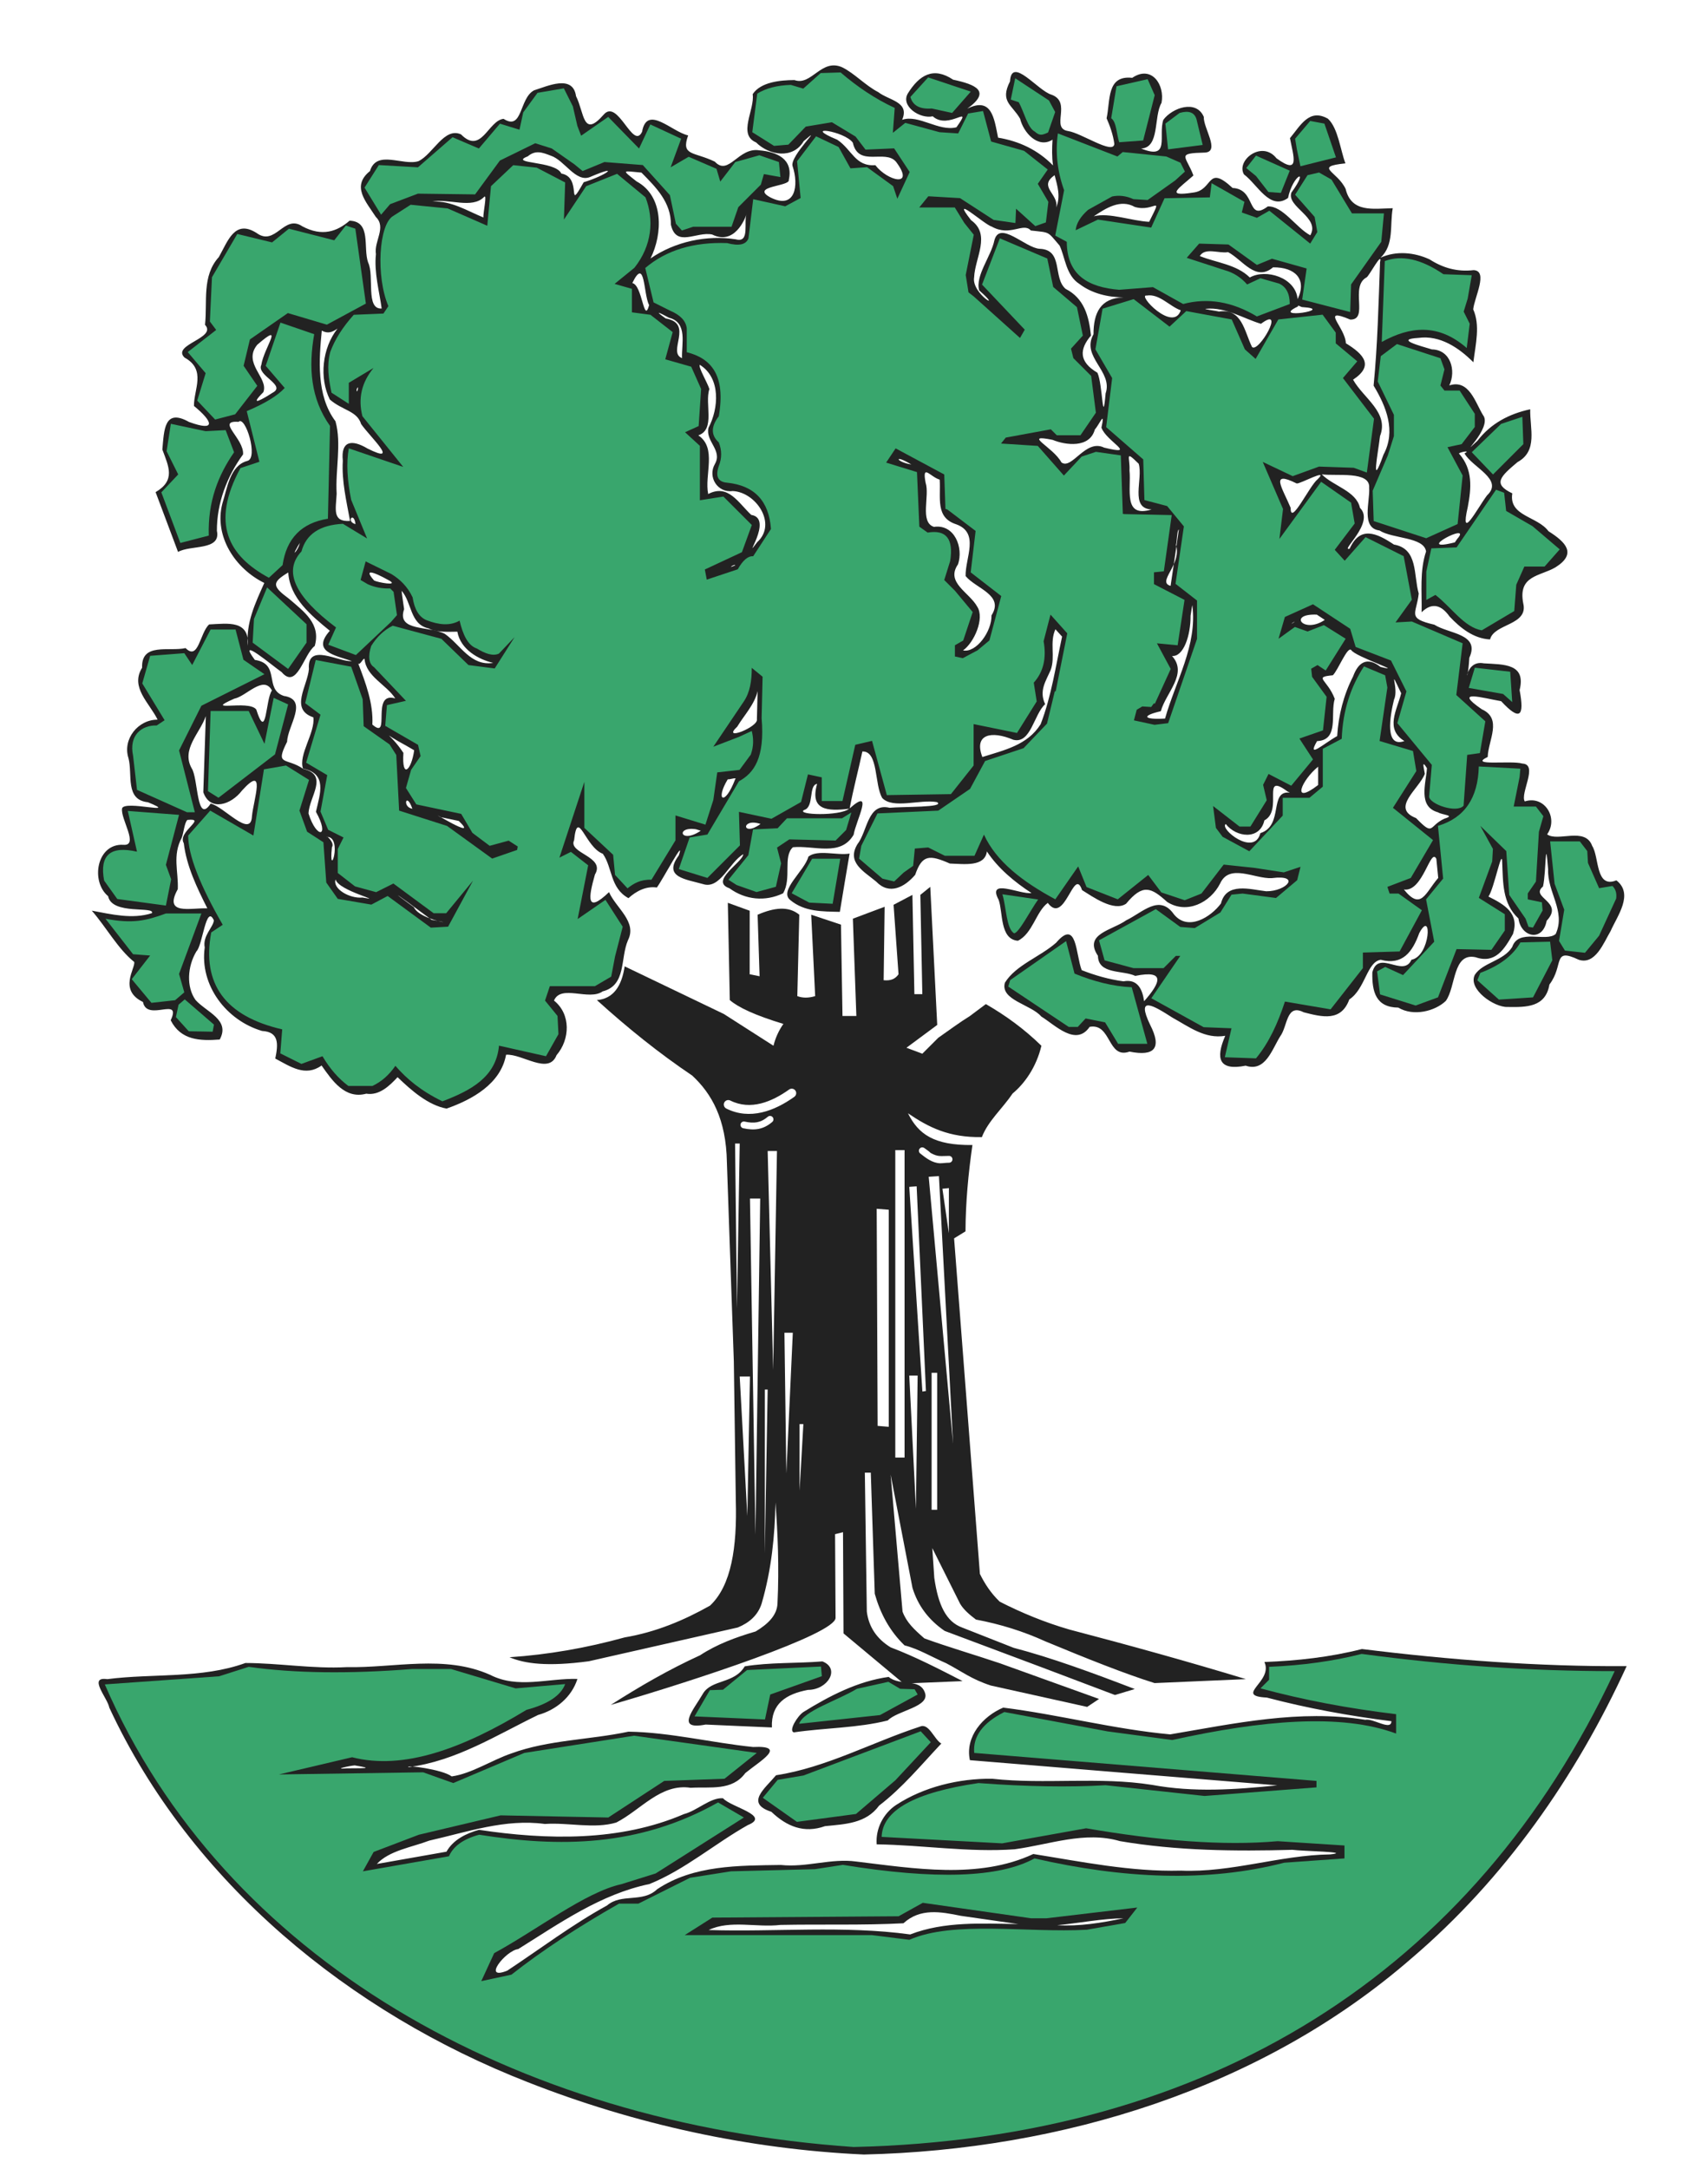 <?xml version="1.0" encoding="UTF-8" standalone="no"?>
<svg
   xmlns:dc="http://purl.org/dc/elements/1.1/"
   xmlns:cc="http://creativecommons.org/ns#"
   xmlns:rdf="http://www.w3.org/1999/02/22-rdf-syntax-ns#"
   xmlns:svg="http://www.w3.org/2000/svg"
   xmlns="http://www.w3.org/2000/svg"
   xmlns:sodipodi="http://sodipodi.sourceforge.net/DTD/sodipodi-0.dtd"
   xmlns:inkscape="http://www.inkscape.org/namespaces/inkscape"
   width="530.285"
   height="673.324"
   id="svg2443"
   sodipodi:version="0.32"
   inkscape:version="0.46+pre4"
   sodipodi:docname="tree.svg"
   inkscape:output_extension="org.inkscape.output.svg.inkscape">
  <sodipodi:namedview
     inkscape:window-height="975"
     inkscape:window-width="1280"
     inkscape:pageshadow="2"
     inkscape:pageopacity="0.0"
     guidetolerance="10.0"
     gridtolerance="10.0"
     objecttolerance="10.0"
     borderopacity="1.0"
     bordercolor="#666666"
     pagecolor="#ffffff"
     id="base"
     showgrid="false"
     inkscape:zoom="0.64159308"
     inkscape:cx="47.953666"
     inkscape:cy="346.6497"
     inkscape:window-x="-4"
     inkscape:window-y="-4"
     inkscape:current-layer="svg2443" />
  <defs
     id="defs2445">
    <inkscape:perspective
       sodipodi:type="inkscape:persp3d"
       inkscape:vp_x="0 : 336.66199 : 1"
       inkscape:vp_y="0 : 1000 : 0"
       inkscape:vp_z="530.28497 : 336.66199 : 1"
       inkscape:persp3d-origin="265.14249 : 224.44132 : 1"
       id="perspective16" />
    <marker
       id="ArrowEnd"
       viewBox="0 0 10 10"
       refX="0"
       refY="5"
       markerUnits="strokeWidth"
       markerWidth="4"
       markerHeight="3"
       orient="auto">
      <path
         d="M 0 0 L 10 5 L 0 10 z"
         id="path2448" />
    </marker>
    <marker
       id="ArrowStart"
       viewBox="0 0 10 10"
       refX="10"
       refY="5"
       markerUnits="strokeWidth"
       markerWidth="4"
       markerHeight="3"
       orient="auto">
      <path
         d="M 10 0 L 0 5 L 10 10 z"
         id="path2451" />
    </marker>
  </defs>
  <g
     id="g2399"
     transform="translate(1.559,-3.117)"
     style="fill:#222222;fill-opacity:1">
    <path
       id="path2459"
       d="M 259.906,24 C 253.39,21.134 250.414,29.872 245.094,27.969 C 240.658,27.986 234.608,28.579 232.125,32.344 C 232.837,37.17 227.402,44.883 233.163,47.312 C 237.275,51.406 244.672,52.576 247.963,46.932 C 254.958,40.889 243.354,51.693 244.536,54.745 C 246.47,60.583 245.439,68.365 237.589,64.378 C 231.184,60.845 243.874,61.011 243.342,58.947 C 244.802,52.484 239.638,50.244 234.219,49.781 C 227.675,48.694 224.694,57.921 220.384,53.299 C 213.879,50.139 209.768,51.584 212.093,45.142 C 207.067,44.082 199.291,35.439 197.784,44.027 C 194.939,49.941 190.283,33.472 185.836,38.728 C 179.347,46.158 179.888,38.09 177.283,32.973 C 176.319,26.085 168.354,29.886 164.25,31.156 C 159.579,33.619 160.777,43.855 154.781,40 C 149.995,40.538 147.901,51.237 141.575,44.833 C 136.381,42.452 132.871,50.989 128.367,53.143 C 123.512,54.682 115.375,49.432 113.3,56.221 C 107.452,60.906 112.068,65.706 115.131,70.461 C 118.486,73.714 114.509,77.997 115.156,82 C 114.537,87.69 116.233,93.658 116.938,98.875 C 111.856,99.238 114.745,88.712 112.732,84.594 C 111.099,80.027 113.833,71.818 106.969,71.625 C 103.147,74.946 98.5,76.669 92.318,73.372 C 86.58,69.478 83.962,79.771 78.078,75.418 C 71.302,71.136 69.213,77.907 66.379,82.916 C 61.061,88.765 62.864,96.736 62.094,103.938 C 65.952,108.093 51.64,110.055 55.719,114.094 C 62.6,117.866 58.581,123.995 58.662,129.127 C 64.469,133.865 65.775,137.254 57.132,134.094 C 49.396,129.754 49.399,136.591 48.846,142.657 C 50.803,147.934 53.024,152.198 46.75,155.875 C 49.058,162.068 51.394,168.251 53.719,174.438 C 57.648,172.192 67.131,174.121 65.781,167.875 C 65.745,159.312 68.887,151.021 73.906,144.156 C 74.274,139.218 65.379,133.55 72.5,134.062 C 74.624,131.92 78.752,145.418 75.223,146.182 C 69.798,147.64 68.999,154.651 67.469,159.438 C 64.83,169.647 71.54,179.676 80.5,184.062 C 77.708,190.304 74.719,196.524 75.406,203.562 C 75.907,195.512 69.302,196.648 63.375,196.938 C 60.494,199.505 60.092,208.348 56.062,204.281 C 50.888,205.448 42.26,202.464 42.561,210.378 C 38.773,216.476 44.82,221.266 47.375,226.5 C 41.338,226.453 36.396,232.521 38.344,238.5 C 39.646,243.557 37.189,251.384 44.369,252.135 C 54.612,256.297 37.072,251.385 36.346,254.038 C 35.771,257.254 41.723,265.765 36.719,265.344 C 28.46,264.876 26.476,276.715 32.012,281.286 C 33.154,287.235 46.664,284.287 45.602,286.56 C 39.481,288.528 33.046,286.908 26.938,285.781 C 31.424,290.91 35.053,297.665 40.125,301.719 C 40.469,303.719 35.151,310.43 42.827,314.126 C 44.072,320.499 54.989,312.155 51.438,319.812 C 54.588,326.01 60.457,326.251 66.656,325.781 C 70.034,319.641 62.539,317.303 59.159,313.516 C 56.276,309.531 56.579,303.134 59.433,298.403 C 61.344,296.618 62.412,283.536 64.838,288.784 C 64.686,290.928 61.287,293.534 62,297.219 C 60.362,308.989 68.753,319.883 79.812,323.125 C 85.119,323.42 84.836,327.2 83.906,331.688 C 88.623,334.197 93.25,337.453 98.281,333.844 C 101.54,338.479 105.537,344.395 112.156,342.594 C 116.208,343.25 119.387,340.129 121.875,337.469 C 126.17,341.609 131.425,346.206 137.094,347.219 C 145.058,344.42 153.923,339.531 155.562,330.5 C 160.624,330.162 168.796,336.9 171.235,330.635 C 175.441,325.729 175.729,317.911 170.438,313.688 C 172.585,308.564 181.29,313.866 185.55,310.838 C 192.95,308.956 190.97,300.619 193.404,294.971 C 196.331,289.211 189.676,284.963 187.531,280.031 C 180.367,286.878 181.107,281.729 183.155,274.564 C 186.545,268.935 174.703,268.008 176.687,263.913 C 177.775,253.685 180.113,266.109 185.6,268.121 C 188.646,272.423 187.778,278.746 193.562,281.906 C 195.974,279.708 199.018,278.113 202.375,278.594 C 204.317,275.991 211.286,262.646 209.18,268.649 C 204.125,275.476 211.43,276.012 216.767,277.555 C 222.057,279.203 224.903,270.735 229.208,268.26 C 229.055,270.782 218.61,276.635 224.899,278.829 C 229.897,282.452 235.98,283.044 241.562,280.406 C 244.325,275.764 241.41,269.002 244.625,266.094 C 251.184,265.462 259.423,269.141 263.469,262.219 C 264.145,257.971 269.996,247.167 262.25,254.031 C 263.24,248.556 264.934,242.185 266.188,236.375 C 271.225,236.174 269.865,246.776 272.375,250.844 C 275.727,254.305 284.071,251.164 289.342,252.091 C 292.158,253.804 278.59,253.459 274.64,253.852 C 267.757,252.192 267.807,261.152 264.625,265.188 C 261.239,270.832 266.654,273.578 270.458,276.758 C 274.616,281.062 279.312,278.464 282.575,274.664 C 284.748,268.324 287.053,268.402 293.344,271.156 C 297.921,271.318 304.174,272.226 304.844,267.406 C 308.363,272.702 313.415,276.868 318.688,280.312 C 315.107,280.838 304.761,275.491 308.5,282.438 C 309.869,286.32 308.827,294.687 314.469,295.125 C 319.08,292.852 320.115,286.028 323.75,283.375 C 329.07,290.538 331.842,271.786 334.379,279.404 C 337.638,281.417 344.265,286.222 348.062,283.625 C 353.246,277.368 355.788,278.527 360.803,283.072 C 366.895,286.974 374.22,283.331 377.258,277.343 C 380.144,271.005 387.99,275.967 393.288,275.683 C 402.498,274.513 397.913,279.805 391.557,279.765 C 386.585,279.184 379.182,276.835 377.512,283.553 C 374.381,287.777 367.286,292.269 362.918,286.934 C 358.411,280.483 353.142,286.387 348.08,288.786 C 343.788,291.872 334.746,292.958 339.316,299.793 C 339.424,305.643 346.965,304.182 350.906,306.031 C 360.42,304.116 358.74,308.111 353.652,313.901 C 353.15,310.279 351.676,306.876 347.25,307.719 C 342.778,307.128 338.423,305.881 334.281,304.25 C 332.382,299.381 332.859,288.089 326.354,295.719 C 321.402,300.114 313.822,302.645 310.434,308.146 C 308.895,313.534 318.581,314.909 321.715,318.63 C 326.044,321.298 332.497,328.07 336.75,321.844 C 343.57,320.614 342.205,331.976 349.125,329.531 C 356.952,331.106 359.219,328.415 355.529,321.216 C 351.023,311.853 356.663,315.271 362.467,319.001 C 367.648,321.853 372.563,325.693 378.844,324.625 C 375.764,331.707 376.846,335.563 385.184,333.9 C 391.35,335.969 393.362,328.813 395.938,324.75 C 398.244,321.586 397.779,314.549 403.193,317.327 C 408.994,318.823 414.817,320.29 417.361,313.343 C 422.337,310.073 422.833,301.632 427.124,301.036 C 433.926,302.812 436.979,298.588 439.083,292.742 C 443.191,285.023 442.549,299.949 436.652,301.022 C 434.126,306.717 426.404,297.661 424.513,304.928 C 424.378,310.956 425.605,315.808 432.574,315.874 C 437.284,318.706 443.971,316.998 447.312,313.812 C 450.498,309.44 449.422,298.728 456.562,300.236 C 462.739,302.36 465.515,297.719 468.188,293 C 470.228,286.61 465.581,283.904 460.562,281.406 C 462.337,278.9 464.739,266.23 464.824,270.62 C 465.113,276.973 464.813,283.517 469.87,288.207 C 470.67,294.07 477.401,295.578 478.639,288.914 C 484.226,282.975 473.285,281.785 477.5,278.281 C 478.536,273.599 478.171,261.555 479.092,272.967 C 478.773,280.027 484.668,285.959 481.435,293.034 C 478.399,295.651 469.893,291.198 467.938,297.062 C 465.18,301.464 458.796,301.831 456.323,305.712 C 454.14,310.171 462.36,315.825 466.464,315.677 C 472.362,315.775 478.288,315.808 479.494,308.712 C 484.107,302.636 480.298,297.106 488.599,301.022 C 493.762,302.7 496.33,295.747 498.505,292.088 C 500.544,287.421 505.762,280.648 500.281,276.375 C 493.736,279.013 495.015,269.162 492.764,265.677 C 490.604,259.654 482.05,264.532 478.781,262.094 C 482.358,257.056 478.009,249.887 471.844,251.875 C 470.276,249.462 476.16,240.369 471.094,240.125 C 467.607,239.072 454.121,241.026 460.328,238.077 C 460.485,232.877 464.973,226.191 458.507,223.28 C 449.271,216.946 458.864,219.794 464.505,220.764 C 470.306,227.004 471.808,225.623 470.235,217.321 C 472.304,209.055 465.339,209.394 459.151,209.015 C 452.431,207.69 453.878,219.193 454.627,207.27 C 458.056,199.782 448.272,199.908 443.761,197.018 C 435.079,195.005 438.236,193.756 438.913,187.347 C 437.256,181.596 438.772,173.443 431.213,172.144 C 425.855,168.57 420.725,166.214 417.464,173.433 C 414.309,174.376 425.433,165.41 420.675,160.761 C 419.536,155.501 412.356,153.993 408.812,150.344 C 413.228,150.989 423.968,149.175 423.528,154.558 C 423.832,158.734 420.884,167.084 426.745,167.778 C 430.773,170.399 440.551,169.733 441.195,174.29 C 439.157,180.41 439.938,186.833 439.812,193.156 C 443.183,189.859 446.087,191.077 448.5,194.5 C 451.856,198.048 455.937,201.334 461.062,201.594 C 462.303,196.608 473.058,197.278 471.353,190.352 C 469.705,181.677 476.555,182.034 481.359,179.223 C 488.143,174.969 484.558,171.395 479.196,168 C 475.797,163.338 466.813,163.379 467.969,156.25 C 461.756,153.317 464.272,151.04 469.585,146.553 C 475.987,143.079 473.382,136.083 473.531,130.156 C 466.969,131.58 461.322,134.536 457.162,139.919 C 450.365,146.187 462.026,135.879 458.875,131.969 C 456.442,127.994 454.549,120.753 448.406,122.75 C 450.584,118.208 448.846,111.675 443.009,111.574 C 439.314,110.435 431.321,108.442 438.844,108 C 445.494,107.081 451.398,111.069 455.875,115.562 C 456.571,109.989 458.059,104.098 455.829,99.139 C 456.193,95.453 460.592,87.181 455.969,86.969 C 450.845,87.551 446.474,86.305 442.281,83.625 C 437.556,81.427 431.858,80.894 427.031,83.125 C 431.355,79.141 429.886,72.978 430.844,67.75 C 424.775,67.872 418.011,69.228 416.219,61.761 C 413.646,56.239 406.113,54.866 416.159,53.827 C 414.604,49.785 413.896,42.904 410.736,39.97 C 404.91,36.649 402.212,42.079 398.938,46 C 399.952,51.44 402.27,57.766 394.743,52.236 C 390.21,46.515 382.134,52.939 384.656,57.25 C 388.881,60.396 392.697,68.597 398.336,64.57 C 399.877,57.189 405.173,54.984 399.375,62.906 C 397.827,67.375 408.455,70.596 405.25,76.156 C 400.802,73.768 396.738,67.004 392.062,67.188 C 385.406,72.136 388.549,61.799 381.132,61.464 C 373.002,53.942 375.262,62.199 368.845,62.896 C 359.81,64.3 364.641,61.47 368.966,57.586 C 366.641,51.401 363.449,50.705 372.625,50.469 C 377.281,50.118 372.003,42.78 372.188,39.406 C 369.857,33.888 362.349,36.607 359.625,40.312 C 357.961,45.208 361.928,52.927 352.719,49.219 C 358.598,48.973 356.549,39.285 359.063,35.03 C 360.143,29.43 355.962,23.197 349.971,27.276 C 341.939,26.398 343.225,34.28 342.007,39.832 C 342.941,41.947 344.053,44.914 344.406,47.781 C 344.148,51.276 334.128,44.371 330.045,43.793 C 324.45,42.924 331.369,34.885 324.915,32.512 C 320.684,31.324 312.474,20.375 312.016,28.385 C 308.807,34.692 312.615,35.557 315.156,39.969 C 316.166,44.19 320.686,49.376 325.219,46.469 C 325.049,49.129 324.993,51.831 325.375,54.469 C 320.67,49.67 314.906,46.938 308.312,45.844 C 307.102,39.82 306.368,33.066 298.75,36.844 C 306.351,31.409 301.312,29.34 294.359,27.849 C 288.223,23.729 283.866,26.397 280.296,32.129 C 277.984,36.046 284.027,40.11 288.031,39.219 C 293.011,43.713 300.853,34.886 295.389,42.628 C 289.906,44.035 283.598,38.532 278.531,40.312 C 280.956,34.675 274.449,34.312 271.125,31.719 C 267.067,29.619 263.779,25.914 259.906,24 z M 263.219,47.406 C 264.943,55.165 273.259,49.336 276.63,53.328 C 282.694,61.406 274.066,59.398 270.199,54.382 C 263.94,54.865 262.988,49.569 258.381,46.486 C 246.928,41.759 260.676,43.773 263.219,47.406 z M 345.594,49.781 C 345.552,49.902 345.398,49.682 345.594,49.781 z M 169.438,51.438 C 173.729,52.833 177.121,59.791 181.58,58.085 C 191.323,53.893 186.79,57.53 179.656,59.688 C 174.083,69.566 179.471,58.126 172.715,56.988 C 170.875,52.936 156.132,54.071 162.323,51.625 C 164.701,49.617 166.842,50.427 169.438,51.438 z M 197.594,56.688 C 202.162,61.311 206.789,65.905 206.739,72.867 C 208.364,80.079 214.639,74.888 219.531,75.906 C 226.49,79.349 229.736,71.096 230.287,69.43 C 229.161,71.881 231.449,78.658 226.875,77.406 C 217.834,75.994 207.959,78.126 200.406,83.344 C 204.216,75.718 204.602,63.993 196.07,59.419 C 191.328,55.672 191.646,56.149 197.594,56.688 z M 325.875,57.5 C 326.747,60.897 327.809,64.081 326.344,67.562 C 327.328,63.413 320.596,61.103 325.875,57.5 z M 148.531,70.625 C 143.373,68.512 138.483,65.352 132.688,65.688 C 137.757,64.659 145.001,68.064 148.719,64.258 C 149.797,63.078 148.373,69.293 148.531,70.625 z M 355.219,71.969 C 349.678,71.687 342.81,69.01 338.031,70.25 C 341.841,67.696 346.345,64.839 350.75,67.344 C 356.79,69.188 359.733,62.949 355.219,71.969 z M 306.375,73.469 C 312.102,76.685 316.164,72.016 318.48,74.663 C 324.585,75.371 323.483,74.768 327.419,79.352 C 329.129,82.907 329.373,88.628 333.562,91.25 C 337.438,94.217 342.489,95.411 347.25,95.406 C 340.049,95.622 337.943,100.307 337.94,106.876 C 333.978,113.926 344.085,118.34 341.703,125.221 C 340.74,136.257 340.828,122.345 339.156,118.812 C 333.298,115.361 333.589,111.471 337.156,107.281 C 336.51,101.274 335.076,95.733 329.288,92.783 C 325.223,89.318 328.685,80.612 321.224,80.343 C 316.815,80.12 308.816,71.409 307.172,77.715 C 306.129,82.785 301.197,88.628 302.438,93.25 C 310.403,100.216 299.991,94.31 300.878,89.21 C 301.13,83.112 306.194,75.948 299.938,71.469 C 293.146,62.828 303.986,72.792 306.375,73.469 z M 379.719,81.375 C 384.289,83.8 388.282,90.673 393.679,86.098 C 400.536,86.018 404.296,89.76 401.312,95.969 C 400.714,89.209 391.41,86.446 386.469,89.25 C 382.295,85.154 376.143,84.695 370.938,82.594 C 372.607,79.791 376.979,81.906 379.719,81.375 z M 426.906,84.5 C 426.443,97.284 426.133,110.255 424.906,122.812 C 428.844,129.335 431.919,136.923 427.969,144.25 C 423.95,155.511 426.224,144.121 426.9,138.48 C 429.771,131.144 421.73,126.702 418.531,120.969 C 425.189,116.561 421.765,113.037 416.29,109.661 C 416.129,104.69 408.021,98.28 417.656,102.312 C 423.524,102.454 417.408,92.039 422.726,89.21 C 423.475,88.868 427.735,80.723 426.906,84.5 z M 199.969,97.844 C 198.302,103.938 197.921,91.605 194.757,90.978 C 198.804,82.592 198.135,94.221 199.969,97.844 z M 365.031,99.438 C 362.671,106.485 351.311,94.344 354.462,94.861 C 358.364,94.198 361.513,98.185 365.031,99.438 z M 402.781,98.438 C 413.603,99.119 392.449,102.465 401.406,98.25 C 401.287,97.573 402.438,98.522 402.781,98.438 z M 372.844,98.969 C 378.981,98.364 384.668,102.087 389.938,103.625 C 397.817,97.684 389.142,112.889 387.156,110.812 C 384.74,105.877 384.039,98.748 376.863,99.82 C 376.263,99.612 371.707,99.061 372.844,98.969 z M 206.156,101.75 C 212.02,103.218 210.003,109.812 210.188,114.281 C 205.459,112.455 213.984,103.505 205.117,101.96 C 201.29,99.249 203.199,100.168 206.156,101.75 z M 103.219,105.125 C 98.425,111.248 97.529,120.476 100.844,127.125 C 104.732,130.53 109.299,130.607 110.565,134.747 C 113.342,138.756 122.892,147.496 112.568,142.353 C 107.512,139.325 104.222,140.078 104.875,146.125 C 104.488,152.445 106.004,158.641 107.125,164.812 C 101.514,165.183 102.72,161.2 102.965,156.377 C 102.509,148.975 104.553,140.834 102.594,133.875 C 96.571,125.863 97.501,114.564 98.344,105.75 C 100.311,106.778 101.57,106.235 103.219,105.125 z M 79.562,116.406 C 78.003,119.702 87.609,122.73 83,125.062 C 80.347,126.789 75.303,129.772 80.204,124.841 C 81.915,120.419 73.628,115.876 78.312,110.125 C 86.978,102.636 80.428,110.942 79.562,116.406 z M 215.688,116.344 C 222.299,120.395 221.583,129.939 218.406,135.906 C 217.396,140.109 222.826,142.863 220.406,147.125 C 218.073,151.125 221.181,156.167 225.906,155.531 C 233.135,155.853 239.807,165.702 233.551,171.376 C 228.402,178.187 238.864,164.035 231.687,162.945 C 227.723,159.259 224.532,153.197 218.311,156.464 C 217.082,150.525 221.119,142.185 215.25,138.25 C 220.65,136.401 217.148,128.386 218.688,123.875 C 218.03,121.788 215.254,117.222 215.688,116.344 z M 109.625,123.344 C 109.341,125.814 108.718,123.859 109.625,123.344 z M 340.406,135.844 C 341.885,140.162 352.033,144.687 341.247,142.061 C 335.476,139.214 331.247,149.047 327.992,146.655 C 325.385,141.815 315.594,137.69 325.259,139.655 C 329.286,141.32 336.752,142.297 338.354,136.45 C 339.809,134.813 341.633,130.162 340.406,135.844 z M 453.125,143.844 C 455.446,148.173 465.459,151.903 460.121,156.884 C 457.115,160.874 451.564,171.734 454.15,160.438 C 455.277,154.563 455.705,148.846 451.523,144.025 C 450.64,143.657 455.543,142.619 453.125,143.844 z M 351.969,147.062 C 353.418,151.705 349.061,160.968 355.969,161.25 C 346.998,163.999 349.719,154.879 349.118,149.132 C 349.349,145.214 347.441,142.597 351.969,147.062 z M 281.375,147.281 C 276.643,146.593 275.688,143.857 281.375,147.281 z M 290.188,152 C 290.561,157.625 288.78,163.77 295.312,165.854 C 302.656,168.512 298.111,176.202 298.233,181.931 C 301.469,185.851 310.335,187.792 306.266,194.142 C 306.393,199.122 301.515,205.843 297.438,205 C 300.844,202.628 304.202,195.091 301.859,191.451 C 299.402,186.953 291.935,183.974 295.875,178.281 C 297.63,173.12 294.814,165.736 288.406,166.656 C 283.889,165.209 287.167,157.004 285.816,152.95 C 284.656,146.862 287.215,151.106 290.188,152 z M 407.531,151.875 C 404.998,153.867 399.072,166.615 399.156,160.75 C 396.613,154.634 392.502,148.946 401.031,153.188 C 402.127,153.357 411.242,148.253 407.531,151.875 z M 108.812,165.812 C 105.709,164.959 108.339,161.686 108.812,165.812 z M 364.438,167.5 C 363.575,173.322 362.772,179.153 361.875,184.969 C 357.462,183.757 365.44,178.403 363.546,172.245 C 363.886,171.162 363.863,167.63 364.438,167.5 z M 450.125,171.469 C 436.583,174.87 455.925,164.704 450.885,170.372 L 450.315,171.194 L 450.125,171.469 z M 91.469,171.906 C 91.063,173.696 88.823,176.303 90.656,173.125 C 90.723,172.897 91.96,170.968 91.469,171.906 z M 226.688,178.594 C 223.742,179.898 226.754,177.976 226.688,178.594 z M 87.938,180.812 C 88.377,188.728 95.15,194.249 100.844,198.906 C 95.133,205.368 102.294,206.476 107.678,208.309 C 103.894,208.81 93.704,202.315 94.349,210.82 C 93.872,216.147 88.342,223.27 95.728,225.779 C 96.354,230.493 91.018,237.413 92.521,241.69 C 100.13,243.286 97.819,249.427 96.531,255.094 C 100.971,263.083 96.765,263.705 94.231,255.644 C 94.354,250.512 100.692,243.669 92.609,241.784 C 87.277,238.097 83.686,241.042 87.58,233.351 C 87.731,228.364 94.389,220.31 86.554,219.125 C 80.316,217.025 85.625,209.142 77.564,207.953 C 71.697,200.116 83.074,209.805 85.889,211.741 C 90.639,217.34 92.693,206.196 96.156,203.625 C 98.139,196.736 92.847,193.006 88.208,189.003 C 82.884,185.066 82.77,183.925 87.938,180.812 z M 119.406,183.375 C 122.164,185.057 115.801,183.91 114.594,183.312 C 110.061,178.202 117.634,182.396 119.406,183.375 z M 123.125,186.5 C 126.333,190.076 125.682,196.872 131.438,198.156 C 134.201,199.526 137.93,199.19 140.438,199.188 C 141.397,204.658 146.944,207.803 151.562,208.875 C 144.584,209.972 141.409,203.263 136.562,199.875 C 131.723,197.289 121.486,199.269 123.906,192.207 C 123.668,190.351 123.29,188.224 123.125,186.5 z M 368.625,190.938 C 370.235,203.415 363.442,214.494 360.156,226.156 C 353.066,226.552 353.021,225.203 358.844,223.875 C 360.396,218.152 367.337,212.247 362.318,206.73 C 365.846,207.056 368.114,200.47 368.081,194.241 C 368.271,193.197 368.395,191.848 368.625,190.938 z M 409.75,195.531 C 403.122,200.022 398.171,193.521 407.272,193.895 C 408.098,194.44 408.924,194.986 409.75,195.531 z M 399.844,196.5 C 398.26,197.319 401.756,195.166 399.844,196.5 z M 328.188,200.719 C 326.187,209.986 324.871,219.234 321.528,227.911 C 317.461,234.399 310.257,235.944 303.438,238.094 C 300.689,230.951 306.303,229.862 313.049,232.743 C 318.506,234.115 319.395,224.849 322.938,221.688 C 320.962,217.573 323.096,214.63 324.656,211.062 C 326.154,206.924 324.238,202.488 326.125,198.438 C 326.812,199.198 327.5,199.958 328.188,200.719 z M 417.969,204.906 C 419.206,206.949 435.072,212.124 427.046,210.122 C 422.883,206.848 420.128,208.694 418.531,213.094 C 415.594,218.823 413.986,225.15 413.594,231.594 C 409.242,234.023 404.062,238.861 407.356,233.151 C 414.311,232.851 411.392,224.694 412.844,220.031 C 410.506,213.895 406.053,213.317 412.25,212.719 C 413.888,211.134 416.812,203.541 417.969,204.906 z M 111.625,207.688 C 112.138,213.148 118.407,215.606 121.156,219.906 C 113.381,217.608 119.979,233.226 114.049,228.02 C 114.372,221.491 112.014,215.203 109.656,209.062 C 110.216,209.768 111.32,207.1 111.625,207.688 z M 433.469,218.312 C 432.131,223.604 428.395,229.401 434.464,233.138 C 428.33,235.336 429.94,225.531 431.249,220.249 C 432.904,216.832 429.11,209.146 433.469,218.312 z M 82.875,217.438 C 80.845,220.122 81.283,233.625 78,223.344 C 75.683,220.21 61.054,224.413 71.189,219.979 C 74.899,219.279 80.245,212.528 82.875,217.438 z M 233.438,226.375 C 233.973,228.765 222.253,233.398 227.333,228.668 C 229.529,225.036 232.659,221.867 233.656,217.656 C 233.583,220.562 233.51,223.469 233.438,226.375 z M 61.562,249.031 C 63.694,255.104 70.235,252.922 73.583,248.487 C 81.196,240.09 77.124,251.348 76.658,256.54 C 76.318,263.45 67.804,253.332 63.844,252.562 C 59.388,259.235 60.039,244.675 57.935,241.562 C 54.678,235.669 60.481,230.749 62.344,225.406 C 62.083,233.281 61.823,241.156 61.562,249.031 z M 127.031,236 C 126.169,242.196 123.142,245.149 123.688,236.812 C 119.343,230.241 115.932,229.944 124.673,234.634 C 125.459,235.089 126.245,235.545 127.031,236 z M 441.469,241.562 C 441.177,246.234 438.573,253.493 444.875,255.25 C 446.206,256.111 450.481,256.144 446.906,257.219 C 441.945,259.465 443.736,262.896 438.102,257.058 C 430.095,253.95 439.002,248.035 440.812,243.312 C 440.605,241.789 439.636,238.575 441.469,241.562 z M 407.688,246.781 C 399.145,253.327 402.526,245.257 407.688,241.094 C 407.688,242.99 407.688,244.885 407.688,246.781 z M 226.688,245 C 223.428,253.59 220.414,251.555 224.4,244.986 C 224.607,245.228 227.469,244.232 226.688,245 z M 252.125,246.438 C 249.786,254.662 255.377,254.957 262.062,254.156 C 259.113,256.509 245.465,256.062 248.083,254.544 C 251.293,253.668 249.39,246.793 252.125,246.438 z M 398.906,249.156 C 392.309,248.352 397.121,259.378 389.75,261.714 C 387.815,269.197 376.905,260.25 379.008,258.896 C 382.256,263.074 389.587,263.962 390.994,257.764 C 396.988,254.589 389.825,242.585 398.133,248.758 L 398.906,249.156 z M 126.469,254.156 C 123.226,253.623 124.59,248.692 126.469,254.156 z M 140.875,257.938 C 147.835,264.627 130.288,253.665 135.113,256.725 C 137.034,257.129 138.954,257.533 140.875,257.938 z M 56.594,257.625 C 62.977,256.927 53.37,261.289 55.5,264.844 C 56.361,271.995 59.585,278.637 62.812,285.062 C 57.592,284.866 49.104,287.328 53.637,279.115 C 53.885,273.72 51.904,268.609 54.866,263.166 C 55.487,261.512 55.681,258.6 56.594,257.625 z M 234.562,258.875 C 228.717,263.12 228.431,256.832 234.562,258.875 z M 216,260.969 C 209.637,265.271 208.107,259.54 214.513,260.514 L 215.469,260.806 L 216,260.969 z M 99.969,262.875 C 105.013,262.918 100.373,276.85 101.495,266.106 C 102.44,264.69 99.711,262.308 99.969,262.875 z M 444.969,275.625 C 440.914,280.31 439.669,285.875 434.312,279.219 C 440.247,280.1 442.576,265.978 444.384,269.709 C 444.579,271.681 444.774,273.653 444.969,275.625 z M 249.406,269.031 C 248.394,273.29 240.042,279.629 243.844,282.531 C 248.281,286.181 253.772,286.019 259.188,286.156 C 260.18,280.122 261.185,274.09 262.219,268.062 C 258.334,268.735 252.256,266.691 249.406,269.031 z M 102.625,276.094 C 103.578,279.694 118.471,283.109 110.981,281.712 C 106.937,282.096 101.649,278.981 102.625,276.094 z M 132.438,288.625 C 142.291,290.248 129.004,289.085 126.927,284.702 C 117.877,278.122 123.032,281.573 128.956,286.058 C 130.116,286.914 131.277,287.769 132.438,288.625 z M 421.281,514.969 C 411.399,517.499 401.231,518.599 391,519 C 393.866,525.138 381.327,529.496 391.747,530.039 C 404.437,533.377 417.405,535.738 430.438,537.375 C 430.373,540.487 424.781,536.397 422.312,536.938 C 402.052,533.646 381.609,538.1 361.759,541.462 C 344.324,539.875 327.046,535.288 309.906,533.156 C 303.579,535.844 298.013,542.182 299.562,549.469 C 331.372,552.104 363.188,554.672 395,557.281 C 382.022,558.609 369.05,559.526 356.13,557.139 C 339.663,554.511 322.972,557.058 306.41,555.228 C 296.153,555.135 285.295,557.735 276.656,563.375 C 272.658,566.021 270.245,570.768 270.625,575.594 C 284.876,575.808 299.247,578.144 313.422,577.129 C 324.334,575.666 335.199,571.397 346.166,574.602 C 363.851,577.602 381.857,577.791 399.71,577.292 C 402.556,577.712 418.59,577.935 411.414,578.716 C 395.751,578.943 380.797,584.423 365.062,583.75 C 349.606,584.157 334.191,580.977 319.25,578.594 C 302.306,586.504 282.219,583.08 264.271,580.933 C 256.545,579.851 248.76,582.855 240.879,581.996 C 227.781,582.207 213.805,581.968 202.478,589.521 C 197.928,593.873 191.447,590.68 186.916,594.564 C 176.084,600.504 166.109,608.08 155.928,614.802 C 147.903,618.028 155.429,608.549 159.324,608.107 C 172.203,600.074 184.929,591.065 200.079,587.913 C 211.031,583.501 220.303,575.418 230.62,569.616 C 237.914,566.67 225.325,564.065 222.906,561.281 C 218.953,561.034 214.935,565.132 210.75,566.219 C 190.892,574.771 168.234,574.251 147.156,571.094 C 143.224,572.17 139.131,574.154 137.062,577.875 C 129.854,579.146 122.646,580.417 115.438,581.688 C 119.285,577.522 126.28,576.511 131.696,574.444 C 143.559,571.766 155.264,567.601 167.591,569.269 C 174.884,568.756 182.903,570.879 189.774,568.827 C 197.38,564.94 203.582,556.624 212.871,558.04 C 218.95,557.679 225.708,559.102 229.84,553.469 C 234.366,549.742 243.102,544.86 232.238,545.378 C 219.348,544.056 206.426,540.809 193.555,540.622 C 181.555,543.174 168.813,543.138 157.287,547.345 C 151.077,549.448 144.93,553.631 138.683,554.509 C 135.694,552.276 124.122,550.867 125.272,551.617 C 139.904,549.799 152.603,541.687 165.5,535.438 C 171.112,533.865 175.913,529.898 177.719,524.25 C 168.572,523.981 159.242,527.416 150.599,522.973 C 136.423,516.664 120.925,520.883 106.031,520.594 C 95.552,521.154 84.877,519.324 74.642,519.306 C 60.972,524.243 46.009,522.481 31.742,524.32 C 25.623,523.41 31.835,530.145 32.375,533.156 C 57.654,587.54 107.138,627.888 162.336,649.432 C 195.545,662.492 230.978,670.24 266.656,671.875 C 327.959,670.442 390.154,651.463 436.719,610.938 C 465.478,586.403 487.707,554.731 503.469,520.281 C 475.979,520.451 448.452,518.337 421.281,514.969 z M 253.781,518.812 C 245.791,519.458 237.406,519.069 229.656,520.344 C 226.402,525.85 219.309,524.307 216.647,528.883 C 213.844,533.762 207.942,540.276 217.528,538.414 C 224.384,538.71 231.238,539.037 238.094,539.312 C 237.782,531.855 242.577,528.93 249.297,527.649 C 255.434,527.659 259.454,521.046 253.781,518.812 z M 274.344,523.625 C 264.739,524.96 256.024,529.487 247.906,534.5 C 246.028,535.717 243.142,540.416 244.932,540.836 C 254.579,539.418 264.702,539.501 274.065,537.145 C 277.063,534.026 287.293,532.929 285.594,528.5 C 283.964,523.873 277.883,526.584 274.344,523.625 z M 284.125,539.031 C 269.165,543.914 255.007,551.742 239.375,554.156 C 235.843,558.36 229.757,562.844 237.925,565.492 C 242.732,570.068 248.087,572.267 254.587,569.946 C 260.853,569.319 267.319,569.139 271.378,563.571 C 278.64,558.011 284.445,550.935 290.688,544.312 C 288.489,543.024 286.841,537.869 284.125,539.031 z M 108.562,551.094 C 115.206,552.163 110.923,551.92 106.157,552.001 C 101.444,552.423 106.991,551.203 108.562,551.094 z M 314.594,600.344 C 303.389,600.177 291.642,599.44 281.031,603.562 C 260.323,600.719 239.311,602.841 218.469,602.188 C 225.096,598.994 233.405,601.483 240.718,600.608 C 253.433,600.346 266.334,600.764 278.938,600.094 C 284.142,595.345 290.439,596.49 296.763,597.783 C 302.707,598.636 308.65,599.49 314.594,600.344 z M 347.25,598.562 C 340.459,599.948 333.616,601.11 326.656,600.688 C 333.423,600.068 340.954,598.569 347.25,598.562 z"
       style="fill:#222222;fill-rule:evenodd;stroke:none;fill-opacity:1" />
    <path
       style="fill:#222222;fill-rule:evenodd;stroke:none;fill-opacity:1"
       d="M 192.383,303.062 C 191.453,309.277 188.836,313.133 183.754,313.539 C 193.223,322.121 203.032,330.031 213.336,336.957 C 219.367,342.543 223.899,350.441 224.121,363.918 L 226.274,425.703 L 226.887,468.844 C 227.301,483.359 225.516,495.285 218.875,501.504 C 210.77,506.058 202.145,509.711 192.375,511.363 C 180.461,514.66 168.547,516.715 156.633,517.523 C 161.344,519.511 168.266,520.508 181.282,518.761 L 227.504,508.281 C 231.133,506.789 233.754,504.453 234.899,500.887 C 238.016,490.172 239,479.758 239.211,469.457 C 239.903,479.281 240.379,489.394 239.825,500.887 C 239.668,504.461 236.942,507.183 233.047,509.515 C 226.957,511.304 221.051,513.457 215.793,516.91 C 206.082,521.344 196.942,526.637 188.063,532.316 C 214.418,524.676 257.7,510.375 257.86,505.324 L 257.707,479.316 L 260.172,478.703 L 260.325,510.113 L 278.985,525.687 L 297.297,524.929 C 290.11,521.23 282.559,517.32 274.957,514.449 C 270.625,511.789 268.16,508.094 267.563,503.359 L 266.95,460.219 L 268.797,460.219 L 270.028,497.812 C 271.746,503.929 274.645,509.375 279.27,513.836 C 283.582,514.902 287.899,517.531 292.211,519.379 C 296.934,521.844 299.946,524.308 306.075,526.304 L 335.965,532.933 L 339.66,530.469 L 308.848,519.379 C 300.735,516.656 292.457,514.238 285.43,511.668 C 282.133,508.797 279.875,506.648 278.653,503.359 L 274.957,460.836 L 281.735,495.965 C 283.407,501.465 286.739,505.926 291.731,509.347 L 321.789,520.613 L 344.59,529.238 L 350.75,527.39 C 337.571,522.316 324.676,517.597 313.157,514.597 L 297.133,508.289 C 292.188,506.472 289.727,501.34 288.512,492.883 L 287.891,483.64 L 296.516,500.894 C 297.637,502.797 299.489,504.336 301.446,505.824 C 309.047,507.25 316.239,509.511 323.012,512.601 C 335.828,517.926 347.828,522.707 356.907,525.543 L 385.254,524.312 C 367.645,518.953 349.262,513.851 330.403,508.906 C 322.774,506.691 315.633,503.738 308.832,500.277 C 306.078,497.637 304.18,494.711 302.672,491.652 L 294.66,387.496 L 298.2,385.324 C 298.235,376.39 299.067,367.461 300.352,358.527 C 288.399,358.664 283.582,355.176 280.34,348.676 C 286.805,353.07 293.078,356.238 303.285,356.07 C 305.223,351.039 309.649,347.254 312.832,342.531 C 316.535,339.465 320.188,334.371 321.77,327.722 C 316.461,322.527 310.657,318.316 304.516,314.781 L 299.586,318.476 C 296.258,320.531 293.039,322.953 289.727,325.254 L 284.797,330.183 L 279.867,328.336 L 289.422,321.254 L 287.262,278.394 L 284.184,280.883 L 284.797,311.695 L 282.332,311.695 L 281.719,280.883 L 275.871,283.961 L 277.407,305.531 C 276.387,306.972 275.055,307.59 272.789,307.379 L 273.094,284.578 L 263.235,288.273 L 264.317,318.469 L 260.008,318.469 L 259.539,290.121 L 250.297,287.043 L 251.528,312.308 C 249.473,312.929 247.625,312.929 245.985,312.308 L 246.598,287.043 C 243.219,284.242 238.7,284.867 233.657,287.043 L 234.27,306.144 L 231.192,305.531 L 231.203,285.808 L 224.41,283.347 L 225.024,313.543 C 227.653,315.812 232.809,318.25 241.66,320.937 C 240.223,322.988 239.192,325.246 238.582,327.715 L 223.176,317.855 L 192.364,303.066 L 192.383,303.062 z M 246.684,445.144 L 247.864,445.144 L 246.684,465.836 L 246.684,445.144 z M 226.657,358.074 L 228.102,358.074 L 227.25,409.265 L 226.66,358.074 L 226.657,358.074 z M 228.102,430.383 L 231.282,430.383 L 230.465,473.699 L 228.102,430.383 z M 231.282,375.14 L 234.461,375.14 L 232.985,479.547 L 231.285,375.14 L 231.282,375.14 z M 235.91,434.433 L 236.778,434.433 L 235.895,485.336 L 235.91,434.433 z M 236.778,360.39 L 239.668,360.39 L 238.489,428.355 L 236.782,360.39 L 236.778,360.39 z M 241.985,416.789 L 244.586,416.789 L 242.575,460.461 L 241.985,416.789 z M 280.739,430.094 L 283.34,430.094 L 282.809,471.449 L 280.743,430.094 L 280.739,430.094 z M 287.68,429.226 L 289.403,429.226 L 289.403,471.742 L 287.68,471.742 L 287.68,429.226 z M 291.035,372.097 L 293.047,371.894 L 293.028,385.91 L 291.035,372.101 L 291.035,372.097 z M 286.782,368.383 L 289.953,368.183 L 294.344,451.312 L 286.778,368.387 L 286.782,368.383 z M 280.746,371.515 L 283.035,371.344 L 285.918,434.875 L 284.813,435.047 L 280.746,371.515 z M 276.403,360.101 L 279.282,360.101 L 279.282,455.543 L 276.403,455.543 L 276.403,360.101 z M 270.629,378.316 L 274.371,378.609 L 274.371,445.996 L 270.922,445.703 L 270.629,378.316 z M 293.102,364.027 C 292.141,364.019 291.211,364.195 290.246,364.195 C 287.856,364.07 285.922,362.57 284.125,361.137 L 284.125,361.137 C 283.883,360.945 283.731,360.644 283.731,360.312 C 283.731,359.73 284.203,359.254 284.789,359.254 C 285.039,359.254 285.266,359.34 285.45,359.484 L 285.45,359.484 C 286.102,360.004 286.746,360.347 287.34,360.957 L 287.336,360.965 C 289.692,362.289 290.489,361.91 293.075,361.906 C 293.082,361.906 293.09,361.906 293.098,361.906 C 293.68,361.906 294.157,362.379 294.157,362.965 C 294.157,363.547 293.68,364.023 293.098,364.023 L 293.102,364.027 z M 238.211,351.363 C 235.453,353.722 232.692,354.097 229.164,353.316 L 229.164,353.316 C 228.692,353.211 228.336,352.789 228.336,352.285 C 228.336,351.703 228.809,351.226 229.395,351.226 C 229.489,351.226 229.578,351.238 229.664,351.258 C 232.508,351.883 234.606,351.656 236.828,349.754 L 236.828,349.754 C 237.012,349.597 237.254,349.5 237.516,349.5 C 238.098,349.5 238.575,349.972 238.575,350.558 C 238.575,350.879 238.434,351.168 238.207,351.363 L 238.207,351.363 L 238.211,351.363 z M 245.063,343.562 C 238.848,348 231.235,350.859 223.926,347.203 L 223.926,347.203 C 223.473,346.976 223.157,346.504 223.157,345.961 C 223.157,345.195 223.782,344.57 224.547,344.57 C 224.77,344.57 224.981,344.621 225.168,344.715 L 225.168,344.715 C 231.489,347.875 238.098,345.113 243.446,341.297 L 243.446,341.297 C 243.672,341.137 243.95,341.039 244.25,341.039 C 245.016,341.039 245.641,341.664 245.641,342.429 C 245.641,342.894 245.41,343.308 245.059,343.558"
       id="path2463" />
  </g>
  <path
     id="path2394"
     d="M 175.48,522.719 C 174.144,526.281 170.136,528.953 163.453,530.738 C 143.847,542.656 125.359,549.563 109.316,545.442 L 86.594,550.785 L 131.371,550.117 L 140.726,553.457 L 162.781,544.102 L 196.867,538.758 L 234.961,544.102 L 224.937,552.121 L 206.226,552.789 L 188.851,564.149 L 155.433,563.481 L 130.039,569.496 L 116.004,574.84 L 112.664,580.852 L 139.394,576.176 C 140.73,573.059 143.847,570.828 148.75,569.492 C 173.476,573.399 198.207,573.402 222.937,559.469 L 230.957,564.145 L 203.554,581.52 L 192.863,584.86 C 181.726,587.309 166.578,599.117 153.433,606.246 L 149.426,614.934 L 158.781,612.93 C 168.136,605.578 179.273,598.227 192.199,590.875 L 198.211,590.875 L 214.25,582.856 L 226.949,580.852 L 253.012,580.184 L 261.699,578.848 C 290.437,583.524 310.265,582.856 321.179,576.844 C 348.691,583.137 374.758,584.36 398.707,578.18 L 417.418,576.844 L 417.418,572.836 L 396.699,571.5 C 379.715,573.004 359.551,571.336 337.215,567.492 L 311.152,572.168 L 273.726,570.164 C 273.949,561.922 283.972,556.352 303.801,553.457 C 318.726,554.567 331.871,554.793 343.234,554.125 L 373.976,557.465 L 408.73,554.793 L 408.73,552.789 L 302.461,544.102 C 302.015,538.981 305.133,534.746 311.816,531.406 L 343.894,537.422 L 363.945,540.094 C 391.793,533.965 416.301,531.738 433.453,538.09 L 433.453,532.078 C 418.527,530.297 404.492,527.625 391.347,524.059 L 394.019,521.387 L 394.019,517.379 C 404.488,516.934 414.07,515.598 422.758,513.371 C 449.488,516.934 474.586,518.715 501.32,518.715 C 457.617,612.231 375.437,663.883 265.023,666.422 C 159.492,659.094 69.269,607.742 32.539,522.832 L 68.012,520.313 L 77.211,517.383 C 91.469,519.387 108.398,519.61 128.004,518.051 L 140.031,518.051 L 160.082,524.067 L 175.453,522.731 L 175.48,522.719 z M 109.062,155.289 C 107.793,149.102 107.469,143.676 108.297,139.168 L 125.187,144.926 L 112.519,129.188 C 111.113,123.688 112.265,118.699 115.972,114.219 L 108.297,118.824 L 108.297,125.348 L 102.926,121.895 C 102.031,117.672 101.39,113.453 102.543,109.227 C 103.949,105.391 106.379,101.551 109.836,97.711 L 119.047,97.328 L 120.582,95.027 C 116.676,85.891 117.562,69.527 122.117,67.008 L 127.492,63.555 L 139.008,64.703 L 151.289,70.074 L 152.437,57.793 L 159.344,51.27 L 166.636,52.035 L 175.465,56.641 L 175.082,68.156 L 181.988,57.793 L 191.582,53.957 L 200.41,61.25 C 203.097,68.156 202.457,76.219 196.957,83.129 L 190.816,88.117 L 196.187,89.652 L 196.187,96.945 L 201.945,97.711 L 208.851,103.086 L 206.551,111.527 L 214.609,113.828 L 217.679,120.734 L 216.914,132.25 L 212.691,134.168 L 217.297,138.391 L 217.297,155.277 L 224.59,154.129 L 233.418,162.957 L 230.347,171.399 L 218.832,176.77 L 219.429,179.914 L 229.051,176.711 C 230.644,173.891 232.238,172.539 233.836,172.66 L 239.359,164.192 C 238.746,155.477 234.207,150.688 225.734,149.828 C 222.914,149.586 222.054,147.867 223.16,144.676 C 224.14,142.223 224.14,139.766 223.16,137.313 C 220.707,135.106 220.707,132.402 223.16,129.211 C 225.367,116.508 220.832,111.231 213.219,109.324 L 213.219,101.961 C 212.976,99.633 211.258,97.789 208.066,96.442 L 202.914,93.863 L 200.336,83.184 C 206.84,77.66 215.312,75.082 225.746,75.453 C 229.426,76.434 231.636,75.942 232.375,73.981 L 233.847,61.828 L 243.789,64.035 L 248.574,61.457 L 247.472,50.043 L 253.363,42.313 L 260.359,45.625 L 264.039,52.254 L 269.191,51.891 L 277.293,57.781 L 278.594,61.684 L 282.429,53.395 L 277.601,46.055 L 268.715,46.442 L 265.625,42.387 L 258.285,37.945 L 250.172,39.297 L 244.765,44.899 L 240.324,45.281 L 233.562,41.031 L 235.105,29.055 C 237.808,27.383 241.285,26.481 245.535,26.352 L 249.394,27.508 L 254.801,22.68 L 260.98,22.488 C 266.097,26.883 271.636,30.649 277.785,33.5 L 277.207,41.227 L 281.066,38.137 L 291.691,41.031 L 297.484,41.414 L 300.574,35.234 L 305.207,34.465 L 307.719,43.93 L 317.957,46.824 L 325.297,52.617 L 322.207,57.059 L 325.488,62.66 L 324.719,69.035 L 321.437,70.192 L 315.453,64.785 L 315.262,69.227 L 308.5,68.262 L 298.07,61.5 L 288.219,60.922 L 285.398,64.402 L 296.437,64.402 L 299.383,69.188 L 302.328,72.867 L 299.828,85.367 L 300.695,90.75 L 302.324,92.016 L 316.683,104.902 L 318.156,102.328 L 304.898,88.336 L 310.422,73.977 L 325.152,80.238 L 326.992,89.074 L 334.355,95.332 L 336.195,104.168 L 332.515,108.219 L 333.25,111.164 L 338.773,116.684 L 340.242,128.102 L 335.457,135.098 L 328.094,135.098 L 326.254,133.258 L 312.262,135.832 L 310.789,137.672 L 322.203,138.406 L 330.304,147.61 L 335.828,141.719 L 340.246,140.25 L 347.98,141.352 L 348.605,159.492 L 349.09,159.578 L 363.785,159.883 L 361.336,177.336 L 358.277,177.641 L 358.277,181.313 L 367.765,186.207 L 365.625,200.293 L 359.195,199.684 L 363.48,207.645 L 358.586,218.36 L 358.207,218.36 L 357.414,219.449 L 354.644,219.277 L 352.914,220.313 L 352.051,223.598 L 358.453,224.981 L 362.679,224.465 L 371.644,198.289 L 371.644,186.406 L 364.961,181.211 L 367.558,163.387 L 362.363,157.078 L 355.308,155.223 L 354.941,142.598 L 343.433,132.574 L 345.289,117.352 L 340.094,108.442 L 342.32,95.817 L 351.972,92.848 L 363.109,101.387 L 368.304,96.563 L 382.414,99.16 L 386.496,108.442 L 389.836,111.41 L 396.89,99.156 L 410.629,97.672 L 414.711,103.242 L 414.711,106.582 L 421.394,112.149 L 416.941,117.344 L 426.594,129.969 L 424.367,146.68 L 420.285,145.195 L 409.519,144.828 L 401.351,147.797 L 392.047,143.379 L 398.344,157.992 L 397.219,167.289 L 410.176,149.543 L 419.469,156.02 L 420.594,162.496 L 414.398,170.664 L 417.496,174.043 L 423.972,166.719 L 435.801,172.633 L 438.336,186.152 L 433.265,193.195 L 438.336,192.918 L 454.109,199.676 L 452.14,215.731 L 461.152,223.899 L 459.465,233.758 L 455.523,234.32 L 454.398,250.094 C 452.242,252.531 443.883,249.625 443.695,247.277 L 444.539,237.418 L 433.836,224.461 L 436.652,214.602 L 431.867,205.027 L 420.883,200.805 L 419.195,195.172 L 407.648,187.567 L 398.918,191.508 L 396.949,198.266 L 402.019,194.606 L 405.961,196.012 L 411.031,194.039 L 417.789,198.262 L 411.594,208.121 L 409.058,206.434 L 407.09,207.559 L 407.371,210.09 L 411.875,216.285 L 410.75,226.707 L 403.426,229.242 L 407.648,235.719 L 400.89,243.887 L 393.847,240.227 L 392.16,243.606 L 393.285,248.395 L 388.215,256.563 L 384.836,256.563 L 376.625,250.18 L 377.508,256.973 L 379.582,259.734 L 387.879,264.227 L 398.246,253.164 L 398.246,247.633 L 406.543,247.633 L 410.691,244.18 L 410.691,232.426 L 416.566,229.317 C 416.91,220.356 419.445,213.039 423.48,206.844 L 430.047,209.61 L 430.738,213.41 L 428.32,230.004 L 438.691,233.113 L 439.726,239.336 L 432.469,250.742 L 444.914,260.766 L 438,272.52 L 430.742,275.285 L 431.429,277.356 L 434.195,277.356 L 441.453,282.539 L 434.539,295.328 L 423.133,295.672 L 423.133,300.512 L 413.109,313.301 L 398.937,310.883 C 396.75,317.567 393.984,323.672 389.949,328.512 L 380.269,328.168 L 382.344,319.18 L 373.699,318.836 L 357.453,309.848 L 366.441,296.711 L 365.058,296.711 L 361.258,300.512 L 351.926,300.512 L 342.937,298.094 L 341.211,291.871 L 358.844,282.192 L 366.449,287.723 L 370.941,288.067 L 378.89,283.227 L 382.347,277.699 L 385.801,277.356 L 396.168,278.738 L 402.734,273.207 L 403.769,269.059 L 398.586,270.785 L 389.597,269.402 L 379.918,268.367 L 373.008,277.356 L 367.824,279.43 L 360.562,277.008 L 356.484,271.586 L 347.035,279.145 L 337.34,275.336 L 334.746,268.93 L 327.648,279.145 C 317.433,273.664 309.238,267.317 305.488,259.063 L 302.547,265.641 L 293.371,265.641 L 288.179,263.047 L 284.027,263.391 L 283.508,268.758 L 280.566,270.832 L 277.625,273.602 L 273.992,272.738 L 266.722,266.508 L 267.414,262.527 L 272.433,252.484 L 291.304,251.621 L 301.172,244.871 L 305.844,236.215 L 317.789,232.234 L 325.058,224.617 L 327.48,214.574 L 327.754,214.598 L 331.355,196.59 L 326.152,190.774 L 324.012,199.039 C 324.953,204.305 323.937,208.594 320.953,211.899 L 321.871,217.715 L 315.75,227.512 L 302.277,224.758 L 302.277,237.617 L 295.234,246.496 L 275.332,246.801 L 270.742,229.961 L 265.539,231.184 L 261.562,248.633 L 255.133,248.633 L 255.133,241.285 L 250.847,240.367 L 248.707,248.938 L 239.523,254.141 L 229.422,251.996 L 229.726,262.406 L 219.625,272.508 L 210.746,269.754 L 214.113,259.957 L 219.621,259.039 L 229.418,242.508 C 234.09,239.965 237.508,235.27 236.461,222.91 L 236.765,210.051 L 233.398,207.297 C 233.418,211.27 232.847,214.883 230.953,217.703 L 221.461,231.785 L 229.422,228.727 L 233.398,226.891 C 233.965,229.168 234.054,231.57 233.094,234.238 L 229.601,238.973 L 222.687,239.746 L 221.465,248.317 L 219.015,255.969 L 209.715,253.11 L 209.715,260.848 L 202.269,273.059 C 198.793,272.957 196.711,274.246 194.824,275.738 L 190.953,271.57 L 190.359,265.317 L 181.426,256.977 L 181.426,242.68 L 173.683,266.207 L 177.254,264.422 L 182.613,268.59 L 179.34,285.27 L 187.976,279.313 L 193.336,287.652 L 190.953,296.883 L 189.765,303.137 L 184.703,306.113 L 170.707,306.113 L 169.219,310.578 L 173.09,315.344 L 173.386,321 L 169.515,327.848 L 154.922,324.574 C 154.047,334.317 146.199,338.481 137.351,341.848 C 130.699,338.621 126.234,334.852 122.758,330.828 C 120.773,333.707 118.39,335.789 115.609,337.082 L 108.164,337.082 C 105.09,334.801 102.406,331.723 100.125,327.852 L 93.574,330.234 L 87.023,326.961 L 87.617,319.516 C 69.945,315.445 62.598,305.418 65.578,289.434 L 69.148,287.051 C 62.004,274.641 58.426,265.41 58.426,259.352 L 65.273,251.61 L 78.676,259.352 L 81.949,238.801 L 88.797,237.613 L 95.945,242.078 L 92.969,251.61 L 95.347,258.16 L 100.41,261.434 L 101.301,273.942 L 104.871,279.004 L 115.293,280.789 L 120.355,278.11 L 133.758,287.938 L 139.117,287.641 L 146.859,273.348 L 138.519,283.473 L 134.648,283.473 L 122.14,274.242 L 116.781,276.922 L 110.23,275.137 L 104.871,270.969 L 104.871,263.524 L 106.656,259.953 L 101.89,257.57 L 99.508,251.914 L 101.594,240.598 L 95.043,236.731 L 99.508,221.84 L 94.746,218.266 L 98.019,204.863 L 109.039,206.945 L 112.609,217.07 L 112.906,225.41 L 120.945,231.067 L 123.027,234.34 L 123.918,251.613 L 138.808,256.375 L 152.804,266.5 L 160.547,263.82 L 160.75,262.75 L 157.926,260.934 L 152.031,262.539 L 146.672,258.52 L 143.187,252.625 L 129.25,249.68 L 126.035,244.59 L 127.64,238.961 L 130.586,234.676 L 129.785,231.192 L 119.601,225.297 L 120.136,218.867 L 126.031,217.531 L 116.113,207.078 C 114.5,206.082 114.211,203.629 115.242,200.512 C 116.961,197.738 119.16,195.594 121.929,194.219 L 137.039,198.289 L 145.445,206.434 L 153.59,207.484 L 159.762,197.762 L 154.902,202.883 C 153.019,203.734 150.656,202.902 148.074,201.309 C 145.297,200.391 143.719,197.067 142.687,192.641 C 139.668,194.371 136.164,193.934 132.441,192.512 C 130.121,191.551 128.676,189.184 128.105,185.418 C 126.508,182.024 124.187,179.836 121.539,178.192 L 113.527,174.254 L 111.953,180.031 L 114.183,181.344 C 116.328,182.305 118.648,182.742 121.144,182.656 L 122.195,183.707 L 123.246,190.934 L 121.41,193.035 L 110.492,203.328 L 101.914,200.113 L 104.324,194.754 C 91.461,185.106 87.883,177.242 93.601,171.164 C 95.027,165.805 99.316,162.945 106.465,162.586 L 113.969,167.141 L 109.066,155.234 L 109.062,155.289 z M 212.601,600.645 L 270.636,600.645 L 282.328,602.106 C 296.105,596.051 319.07,600.02 337.441,598.977 L 349.34,596.891 L 353.097,592.09 L 324.914,595.43 L 320.113,595.43 L 286.5,590.629 L 278.988,594.805 L 221.16,595.219 L 212.601,600.645 z M 241.445,552.461 L 236.828,558.027 L 247.422,565.496 L 265.758,563.055 L 277.98,552.598 L 288.984,540.781 L 285.859,537.387 L 249.457,551.106 L 241.445,552.461 z M 237.504,533.715 L 215.636,532.766 L 220.39,524.617 L 224.465,524.484 L 231.933,518.375 L 254.89,517.289 L 255.16,520.277 L 239.133,525.981 L 237.504,533.723 L 237.504,533.715 z M 248.101,535.07 C 249.457,531.043 260.054,527.828 266.031,524.203 L 275.808,522.031 L 279.476,524.203 L 283.957,524.336 L 284.906,525.965 L 273.226,532.348 L 248.097,535.063 L 248.101,535.07 z M 110.324,70.988 L 113.594,94.231 L 101.484,100.777 L 89.375,97.176 L 77.594,105.36 L 75.633,113.543 L 79.886,119.762 L 73.012,128.598 L 66.793,130.231 L 61.23,124.34 L 63.848,115.832 L 58.285,109.285 L 67.121,102.414 L 65.16,99.797 L 65.812,86.047 L 73.668,72.625 L 84.469,75.242 L 89.703,70.988 L 103.777,74.586 L 107.375,70.004 L 110.32,70.984 L 110.324,70.988 z M 72.676,140.387 C 67.766,147.477 64.492,155.66 64.82,166.246 L 55.984,168.535 L 50.094,152.824 L 55.328,147.262 L 51.73,140.063 L 53.039,131.551 L 63.84,133.84 L 70.058,133.516 L 72.676,140.391 L 72.676,140.387 z M 76.605,127.621 C 82.277,125.223 86.207,122.82 88.386,120.422 L 82.496,113.551 L 87.078,100.133 L 97.551,103.731 C 95.75,113.984 96.406,123.699 102.461,132.207 L 101.808,161.012 C 93.625,162.32 88.933,167.121 87.734,175.414 L 83.48,179.34 C 70.984,172.578 65.312,162.539 74.644,145.297 L 80.535,143.336 L 76.609,127.625 L 76.605,127.621 z M 84.969,216.61 L 89.457,218.649 L 85.379,234.156 L 67.832,247.621 L 64.57,245.582 L 65.387,220.692 L 77.219,220.692 L 82.113,230.891 L 84.969,216.61 z M 89.457,207.633 L 95.168,199.473 L 95.168,193.762 L 82.929,182.336 L 78.851,192.129 L 78.445,199.473 L 89.461,207.633 L 89.457,207.633 z M 82.113,209.266 L 62.527,219.059 L 55.594,232.934 L 60.488,252.113 L 58.043,252.113 L 42.539,245.176 L 41.316,234.567 C 39.957,228.176 44.035,225.047 48.66,225.184 L 51.105,223.555 L 44.172,212.129 L 46.617,203.563 L 57.226,202.746 L 59.672,206.418 L 65.383,195.402 L 73.136,195.402 L 75.582,204.785 L 82.109,209.274 L 82.113,209.266 z M 55.586,252.93 L 51.508,268.438 L 53.137,272.926 L 51.508,281.086 L 36.41,279.047 L 32.332,273.336 C 30.84,265.445 34.234,262.453 42.531,264.36 L 39.676,251.711 L 55.59,252.934 L 55.586,252.93 z M 62.523,283.539 L 55.59,302.309 L 57.219,308.02 L 54.363,310.465 L 47.019,311.281 L 40.902,303.938 L 46.613,296.594 L 41.309,296.188 L 32.742,285.172 C 41.187,286.781 45.281,285.805 51.512,283.543 L 62.527,283.543 L 62.523,283.539 z M 57.359,310.203 L 55.437,311.852 L 54.613,315.699 L 58.598,320.098 L 66.019,320.234 L 66.43,318.035 L 57.355,310.199 L 57.359,310.203 z M 121.117,63.375 L 118.316,66.645 L 113.179,58.238 L 117.617,51.234 L 129.762,51.934 L 140.504,42.594 L 148.676,46.094 L 155.215,38.391 L 161.285,40.258 L 162.449,34.887 L 166.886,28.817 L 175.058,27.418 L 177.859,33.02 L 179.258,39.09 L 180.426,42.125 L 188.832,36.289 L 198.406,46.098 L 201.906,38.625 L 211.48,43.059 L 208.211,51.934 L 213.812,48.664 L 222.453,52.399 L 223.621,56.367 L 228.289,50.297 L 235.762,48.195 L 241.832,50.297 L 242.297,54.965 L 237.16,54.035 L 236.226,57.305 L 229.222,64.309 L 227.121,70.379 L 215.211,70.379 L 211.711,71.547 L 209.844,69.445 L 207.976,60.57 L 199.57,51.231 L 187.66,50.297 L 180.89,53.098 L 178.324,50.996 L 171.32,46.094 L 166.183,44.461 L 155.207,49.832 L 147.504,60.34 L 129.754,60.11 L 121.113,63.379 L 121.117,63.375 z M 240.883,275.262 L 242.515,267.992 L 241.246,263.086 L 245.062,260.543 L 259.422,260.902 L 262.691,257.633 L 264.324,252.18 L 261.418,253.996 L 244.332,253.996 L 241.426,257.086 L 233.793,257.449 L 232.34,265.445 L 226.16,273.078 L 228.703,274.711 L 234.883,276.891 L 240.879,275.258 L 240.883,275.262 z M 245.793,277.262 L 252.152,266.539 L 260.875,266.539 L 258.515,280.531 L 251.246,280.168 L 245.793,277.262 z M 314.851,289.688 C 316.328,289.621 319.828,282.695 322.316,279.195 L 311.219,277.582 C 312.429,281.617 312.429,288.277 314.847,289.688 L 314.851,289.688 z M 313.64,304.219 L 330.992,292.113 L 333.613,302.203 C 339.531,304.625 345.449,306.168 351.371,306.438 L 356.215,323.992 L 347.136,323.992 L 343.101,317.336 L 337.047,316.125 L 334.625,318.746 L 331.801,318.746 L 313.035,306.234 L 313.64,304.219 z M 459.597,301.973 C 465.59,299.746 469.738,296.594 472.043,292.524 L 481.262,292.297 L 481.953,298.059 L 475.961,309.582 L 465.359,310.27 L 458.676,304.281 L 459.597,301.977 L 459.597,301.973 z M 484.027,292.059 L 485.871,295.051 L 492.094,295.742 L 496.472,290.442 L 501.773,278.918 C 502,277.305 501.621,276 500.625,275 L 496.476,275.692 L 493.023,267.856 L 492.797,264.168 L 490.492,261.172 L 481.273,261.172 L 482.652,274.309 L 485.648,282.375 L 484.035,292.055 L 484.027,292.059 z M 446.461,309.578 L 452.222,294.598 L 463.051,294.828 L 467.199,288.836 L 467.199,283.77 L 459.133,278.699 L 463.281,267.406 L 463.508,263.488 L 459.59,256.344 L 467.656,264.18 L 468.574,277.777 L 473.644,285.152 L 474.562,287.688 L 475.945,287.914 L 478.937,282.613 L 478.711,280.078 L 474.332,279.156 L 474.332,277.313 L 476.867,273.625 L 477.789,258.184 L 479.172,253.344 L 476.867,250.352 L 469.957,250.352 L 471.801,241.133 L 472.027,238.598 L 459.121,237.91 C 458.894,247.742 454.668,253.887 446.445,256.348 L 448.054,272.711 L 442.754,279.16 L 445.285,292.297 L 435.605,302.664 L 430.074,300.133 L 427.539,301.512 L 428.461,308.656 L 439.523,312.113 L 446.437,309.578 L 446.461,309.578 z M 466.679,215.414 L 469.504,217.926 L 468.879,208.508 L 457.89,207.254 L 456.008,213.531 L 466.683,215.414 L 466.679,215.414 z M 460.086,195.633 L 470.133,189.668 L 470.758,181.508 L 473.269,175.86 L 479.547,175.86 L 484.254,170.524 L 475.777,163.305 L 467.617,158.598 L 466.992,152.949 L 464.48,152.008 L 452.238,169.902 L 444.39,170.215 L 442.824,177.438 L 442.824,186.227 L 445.648,184.66 C 450.461,188.32 454.648,194.813 460.09,195.649 L 460.086,195.633 z M 442.816,167.059 L 452.547,162.664 L 454.113,147.594 L 449.406,138.805 L 453.801,137.863 L 457.879,132.527 L 457.879,128.449 L 453.172,121.231 L 448.465,121.231 L 447.211,119.664 L 448.465,114.645 L 447.211,111.192 L 433.711,106.797 L 428.687,110.563 L 427.746,118.41 L 432.769,128.77 L 432.769,135.363 L 430.886,141.328 L 426.179,152.317 L 426.492,161.734 L 442.816,167.07 L 442.816,167.059 z M 456.945,140.367 L 466.051,131.578 L 472.644,129.383 L 472.957,137.86 L 463.539,147.277 L 456.945,140.371 L 456.945,140.367 z M 429,106.141 C 437.789,101.274 446.582,100.332 455.375,108.024 L 456.312,100.492 L 454.429,96.727 L 455.683,92.649 L 456.937,85.43 L 448.148,85.117 C 441.242,80.41 435.172,79.047 429.937,81.039 L 428.996,106.156 L 429,106.141 z M 419.195,96.848 L 419.469,88.297 L 428.847,75.059 L 429.672,66.234 L 419.742,66.234 L 413.398,55.754 L 409.539,53.551 L 405.953,54.375 L 402.094,60.442 L 408.16,67.336 L 408.984,72.024 L 406.781,75.61 L 394.094,65.406 L 390.234,67.61 L 385.547,65.957 L 386.371,62.649 L 376.168,56.856 L 375.617,61.266 L 361.551,61.539 L 357.414,70.641 L 340.863,68.16 L 333.969,71.469 C 334.152,69.356 335.441,67.242 337.828,65.125 L 345.273,60.988 C 347.476,60.531 349.683,60.809 351.89,61.813 L 356.301,62.086 L 364.851,56.02 L 367.883,53.262 L 366.504,50.504 L 362.094,48.574 L 348.578,47.195 L 346.926,48.574 L 328.445,41.406 C 327.621,47.289 328.262,53.176 330.375,59.059 L 327.617,73.125 L 331.203,75.055 C 331.246,85.399 337.867,89.168 347.476,89.949 L 357.957,89.125 L 367.336,94.363 C 374.965,92.344 382.597,93.629 390.23,98.223 L 400.433,94.363 C 400.433,91.149 399.332,89.035 397.125,88.02 L 391.332,86.367 L 387.195,88.297 C 385.265,86.094 382.969,84.621 380.301,83.887 L 368.441,80.027 L 372.301,75.617 L 381.402,75.891 L 390.226,82.234 L 394.914,80.305 L 405.672,83.336 L 404.293,92.988 L 419.187,96.848 L 419.195,96.848 z M 295.609,35.055 L 301.402,28.438 L 288.164,24.027 L 282.648,30.094 C 283.383,32.758 285.59,33.953 289.265,33.68 L 295.609,35.059 L 295.609,35.055 z M 316.301,31.742 C 317.953,34.774 319.058,39.742 321.265,40.844 C 322.644,42.035 323.285,42.129 325.402,41.117 L 327.605,34.774 L 325.676,31.188 L 315.195,24.293 L 313.816,30.91 L 316.297,31.734 L 316.301,31.742 z M 347.472,44.156 L 354.918,43.606 L 358.504,29.539 L 356.301,24.574 L 346.648,26.777 L 344.996,36.707 C 346.648,37.809 346.648,41.672 347.476,44.152 L 347.472,44.156 z M 362.644,46.367 L 373.402,44.988 L 371.472,36.988 C 370.832,34.875 369.082,34.231 366.234,35.059 L 361.824,38.367 L 362.648,46.367 L 362.644,46.367 z M 389.953,48.297 L 400.433,52.984 L 397.676,59.879 L 393.816,59.606 L 389.957,54.641 L 386.926,52.16 L 389.957,48.301 L 389.953,48.297 z M 403.746,51.606 L 414.777,48.848 L 411.191,38.367 L 406.781,37.543 L 402.094,43.059 L 402.644,46.367 L 403.746,51.606 z M 294.14,158.156 L 302.898,164.801 L 301.371,177.66 L 310.859,185.008 L 307.187,198.785 L 303.515,201.848 L 298.926,204.293 L 296.472,203.774 L 296.472,200.289 L 299.051,198.817 L 301.996,189.981 L 296.472,183.352 L 293.16,180.039 L 295,174.149 C 296.101,167.277 293.773,164.332 288.004,165.313 L 285.429,163.473 L 284.695,146.535 L 275.121,143.59 L 278.066,139.172 L 293.164,147.274 L 293.531,157.953 L 294.148,158.164"
     style="fill:#39a66d;fill-rule:evenodd;stroke:none" />
</svg>
